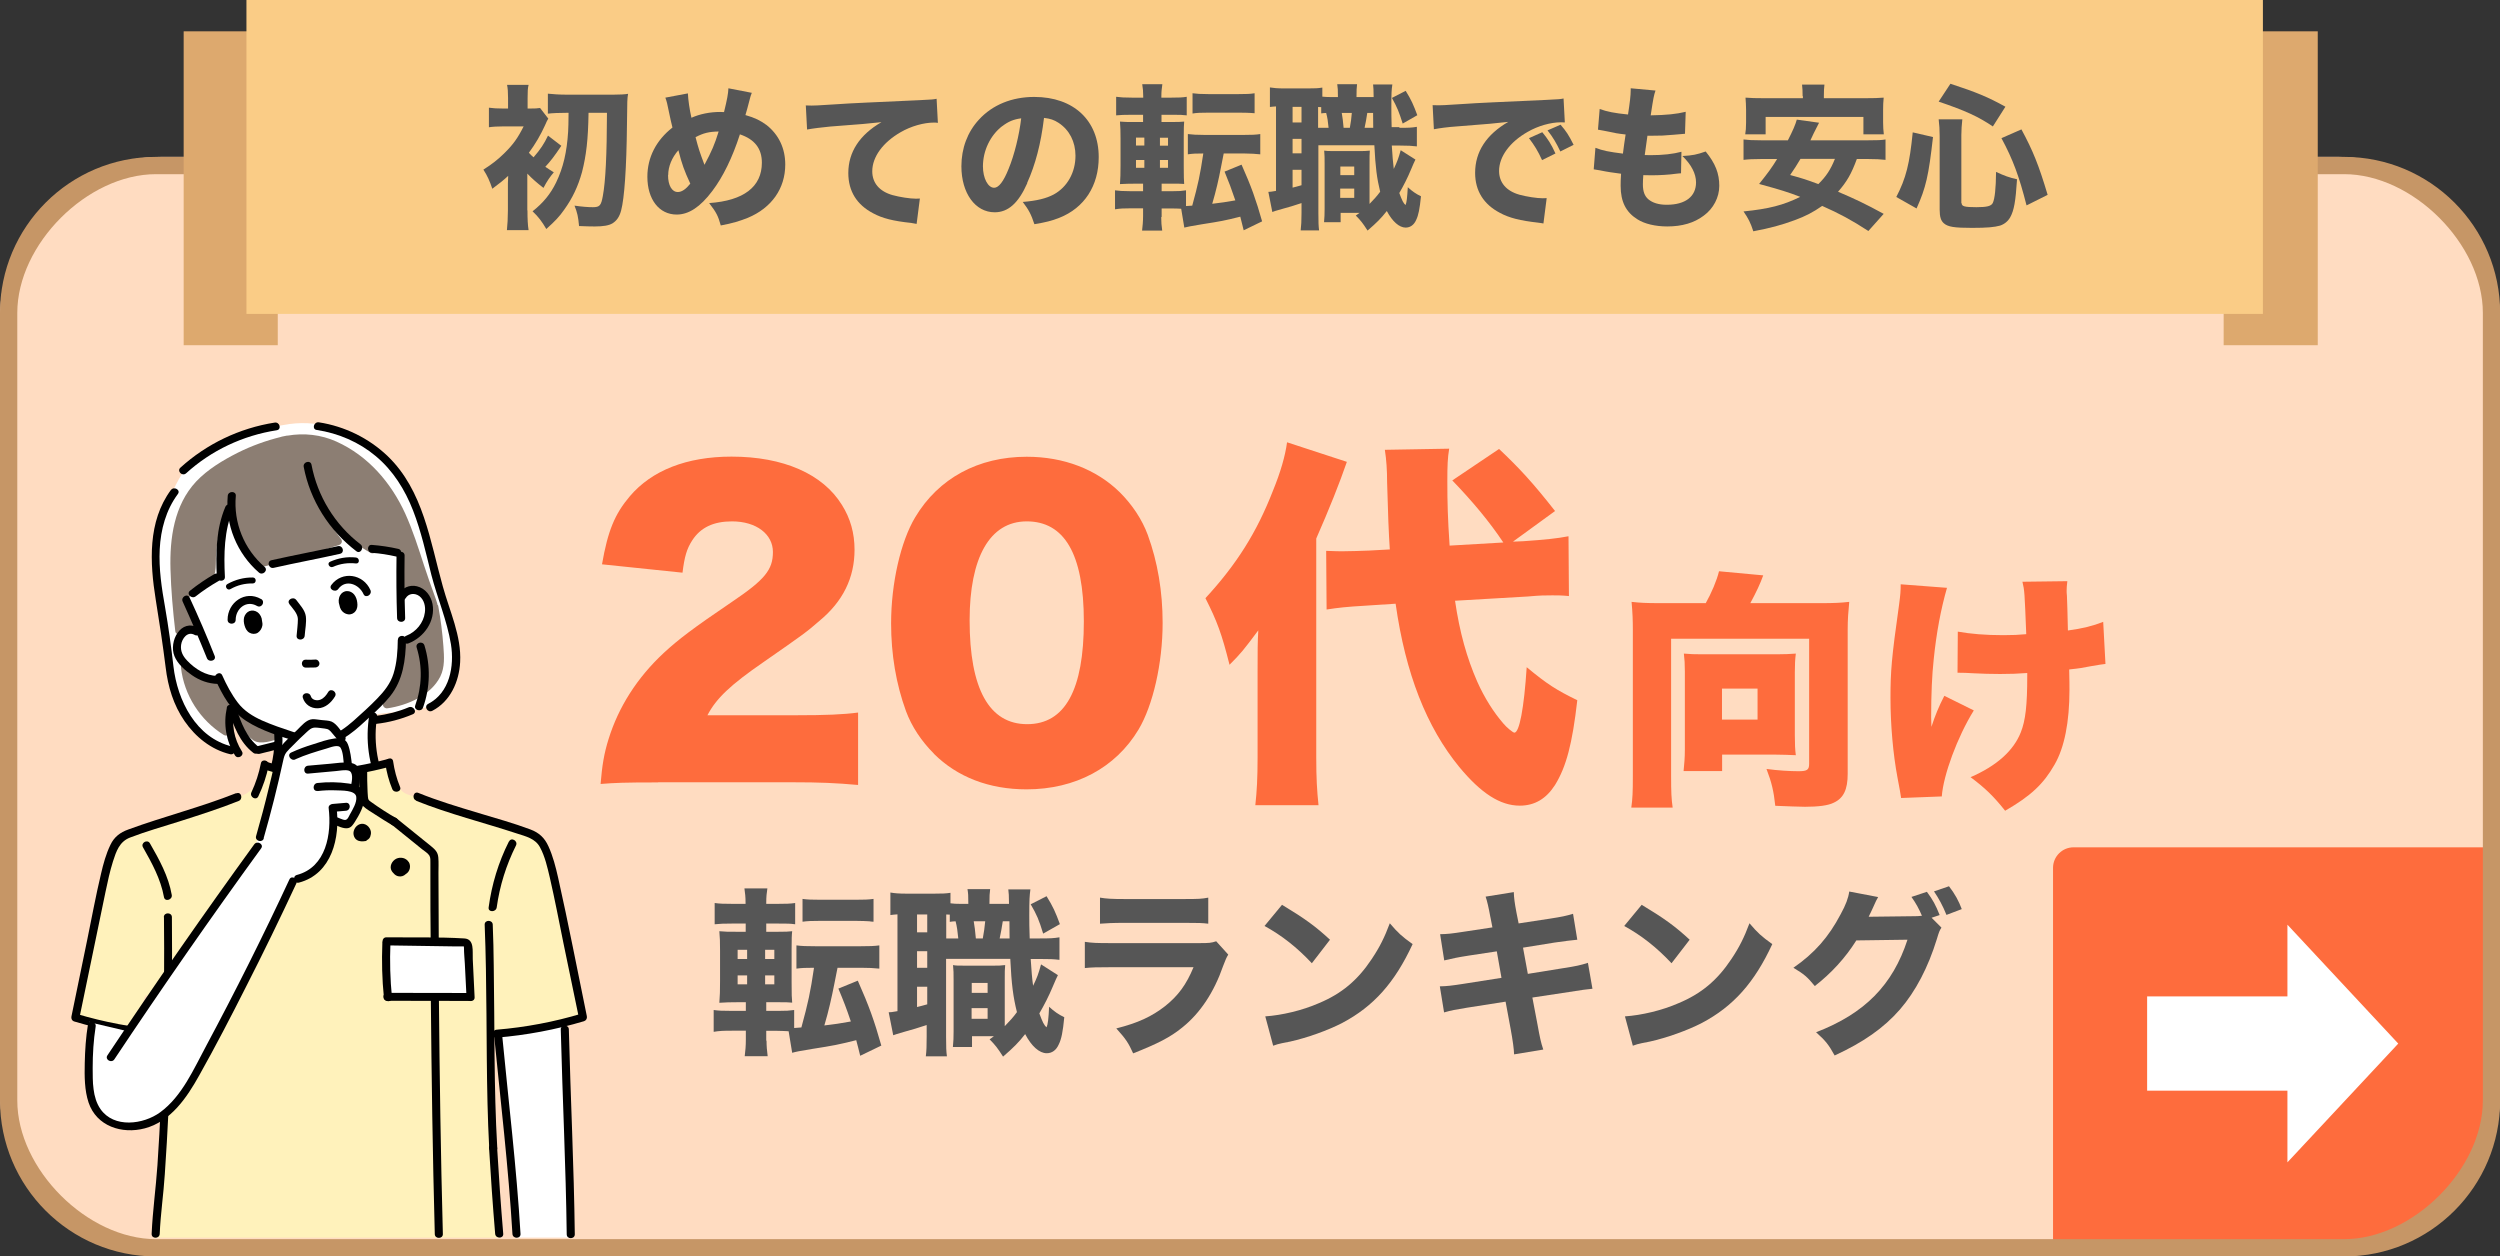 <?xml version="1.0" encoding="UTF-8"?>
<svg id="_レイヤー_2" data-name="レイヤー 2" xmlns="http://www.w3.org/2000/svg" viewBox="0 0 176.41 88.66">
  <rect x="0" y="0" width="176.41" height="88.66" fill="#333333" stroke="none"/>
  <defs>
    <style>
      .cls-1 {
        fill: #facc86;
      }

      .cls-2 {
        fill: #fe6c3d;
      }

      .cls-3 {
        fill: #8c7e73;
      }

      .cls-4 {
        fill: #ffdcc1;
      }

      .cls-5 {
        fill: #fff;
      }

      .cls-6 {
        fill: #c69666;
      }

      .cls-7 {
        fill: #565656;
      }

      .cls-8 {
        fill: #dda96e;
      }

      .cls-9 {
        fill: #fff2bb;
      }
    </style>
  </defs>
  <g id="_レイヤー_1-2" data-name="レイヤー 1">
    <g>
      <g>
        <rect class="cls-4" x="0" y="11.07" width="176.41" height="77.58" rx="11.38" ry="11.38"/>
        <path class="cls-2" d="M146.32,59.79h29.56v18.5c0,5.68-4.61,10.29-10.29,10.29h-20.72v-27.34c0-.8.65-1.45,1.45-1.45Z"/>
        <polygon class="cls-5" points="169.23 73.64 161.41 65.25 161.41 70.31 151.51 70.31 151.51 76.96 161.41 76.96 161.41 82.02 169.23 73.64"/>
        <path class="cls-6" d="M165.41,12.29c4.85,0,9.79,4.94,9.79,9.79v55.57c0,4.85-4.94,9.79-9.79,9.79H11.01c-4.85,0-9.79-4.94-9.79-9.79V22.08c0-4.85,4.94-9.79,9.79-9.79M165.41,11.07H11.01C4.93,11.07,0,16,0,22.08v55.57c0,6.08,4.93,11.01,11.01,11.01h154.4c6.08,0,11.01-4.93,11.01-11.01V22.08c0-6.08-4.93-11.01-11.01-11.01h0Z"/>
      </g>
      <g>
        <rect class="cls-8" x="156.91" y="2.21" width="6.64" height="22.15"/>
        <rect class="cls-8" x="12.96" y="2.21" width="6.64" height="22.15"/>
        <rect class="cls-1" x="17.39" width="142.29" height="22.15"/>
      </g>
      <g>
        <path class="cls-7" d="M37.22,14.84c0,.59.02,1.04.08,1.4h-1.53c.04-.37.07-.9.07-1.4v-1.92c0-.06,0-.13.01-.24,0-.14.01-.18.01-.27-.33.31-.64.55-1.12.91-.19-.56-.35-.92-.63-1.35.6-.38,1-.69,1.46-1.14.64-.63.95-1.06,1.38-1.91h-1.45c-.38,0-.74.02-1,.06v-1.38c.31.04.54.06,1.03.06h.32v-.74c0-.42-.02-.7-.07-.93h1.52c-.06.23-.07.45-.07.93v.74h.12c.4,0,.58-.01.76-.04l.58.75c-.07.1-.12.22-.24.49-.29.64-.68,1.32-1.13,1.92.13.14.19.2.33.32.48-.55.75-.96,1.02-1.53l.94.72c-.51.76-.75,1.07-1.13,1.48.19.13.31.21.6.39-.28.33-.48.62-.73,1.1-.45-.35-.8-.65-1.14-1.01v2.6ZM40.02,7.96c-.53,0-1.03.02-1.36.06v-1.41c.37.04.83.07,1.36.07h3.26c.44,0,.84-.02,1.04-.06-.06.37-.06.38-.08,2.25-.03,2.96-.18,5.12-.41,5.98-.12.45-.31.72-.61.91-.25.15-.64.22-1.25.22-.29,0-.7-.01-1.11-.03-.06-.66-.12-.93-.32-1.44.53.08.97.11,1.3.11.48,0,.58-.12.7-.8.19-1.03.28-2.85.29-5.86h-1.3c-.03,1.91-.16,3-.46,4.18-.28,1.01-.67,1.84-1.26,2.66-.34.49-.64.8-1.26,1.36-.31-.53-.55-.85-.97-1.25.76-.6,1.27-1.23,1.66-2.03.51-1.06.76-2.15.85-3.6.02-.39.02-.52.03-1.32h-.09Z"/>
        <path class="cls-7" d="M48.54,6.59c.02.47.12,1.14.25,1.72.6-.27,1.32-.41,2.03-.41.06,0,.16,0,.27.01.23-.94.29-1.29.31-1.68l1.65.32c-.05.14-.09.22-.11.32-.13.52-.29,1.09-.34,1.25.67.19,1.05.38,1.5.71.85.68,1.31,1.63,1.31,2.78,0,1.69-.96,3.06-2.64,3.76-.58.23-1.06.38-1.91.54-.19-.68-.31-.92-.82-1.58,2.44-.17,3.72-1.15,3.72-2.85,0-1-.51-1.65-1.55-2-.52,1.62-1.19,3-1.95,4-.85,1.13-1.66,1.66-2.51,1.66-1.24,0-2.07-1.07-2.07-2.67,0-1.36.62-2.57,1.77-3.47-.04-.14-.17-.71-.38-1.72-.03-.13-.06-.21-.12-.39l1.59-.3ZM47.14,12.36c0,.72.27,1.19.69,1.19.28,0,.57-.2.88-.59-.43-.93-.59-1.37-.84-2.36-.46.52-.72,1.15-.72,1.76ZM49.71,11.63c.53-1,.71-1.42,1-2.35-.68.01-1.08.11-1.63.4.22.84.29,1.05.63,1.95Z"/>
        <path class="cls-7" d="M56.85,7.44c.25.01.39.01.43.01.21,0,.28,0,1.85-.1.76-.06,2.67-.14,5.72-.28.97-.04,1.04-.06,1.24-.1l.09,1.7c-.13-.02-.17-.02-.27-.02-.72,0-1.62.25-2.36.68-1.25.72-2,1.74-2,2.76,0,.82.51,1.42,1.44,1.68.51.14,1.23.25,1.64.25.07,0,.14,0,.28-.01l-.23,1.79c-.14-.03-.19-.04-.39-.07-1.24-.13-2.02-.32-2.68-.68-1.15-.6-1.75-1.56-1.75-2.84,0-1.48.8-2.7,2.34-3.59-1.1.12-1.15.12-3.62.31-.61.06-1.21.13-1.63.21l-.09-1.72Z"/>
        <path class="cls-7" d="M72.49,12.92c-.62,1.41-1.35,2.06-2.3,2.06-1.37,0-2.35-1.34-2.35-3.25,0-1.26.43-2.42,1.24-3.29.95-1.04,2.32-1.6,3.9-1.6,2.78,0,4.55,1.66,4.55,4.25,0,2.02-1.01,3.58-2.78,4.28-.53.21-.97.32-1.76.45-.23-.7-.39-1-.82-1.57.99-.08,1.67-.25,2.19-.53.95-.52,1.53-1.55,1.53-2.73,0-.99-.43-1.82-1.19-2.32-.32-.21-.59-.3-1.03-.35-.22,1.83-.61,3.3-1.19,4.59ZM70.72,8.9c-.84.65-1.36,1.73-1.36,2.84,0,.83.35,1.51.79,1.51.32,0,.66-.43,1.02-1.33.41-.99.75-2.38.89-3.57-.53.07-.9.22-1.33.55Z"/>
        <path class="cls-7" d="M81.94,15.31c0,.34.02.62.07.96h-1.42c.04-.34.07-.64.07-1.03v-.54h-.86c-.49,0-.76.01-1.12.07v-1.34c.31.04.51.06,1.04.06h.94v-.53h-.49c-.51,0-.74.01-1.14.03.03-.4.04-.76.04-1.32v-1.89c0-.55-.01-.81-.04-1.2.35.03.51.03,1.13.03h.5v-.51h-.85c-.5,0-.7.01-1.05.04v-1.31c.31.04.55.06,1.13.06h.78v-.09c0-.32-.02-.56-.07-.86h1.42c-.04.27-.07.53-.07.86v.09h.68c.56,0,.8-.01,1.11-.06v1.31c-.33-.04-.45-.04-1.03-.04h-.75v.51h.69c.52,0,.7-.01.91-.03-.02.22-.03.47-.03,1.1v2.06c0,.72.01.99.03,1.24-.24-.02-.4-.02-.95-.02h-.64v.53h.82c.41,0,.58-.01.9-.06v1.11l.44-.03c.42-1.54.55-2.14.78-3.68-.53,0-.75.01-1.09.06v-1.43c.32.04.62.06,1.14.06h2.84c.51,0,.81-.01,1.13-.06v1.43c-.32-.03-.67-.06-1.13-.06h-1.45q-.03.17-.2,1.01c-.15.8-.34,1.63-.61,2.54.73-.09.89-.11,1.63-.24-.29-.85-.43-1.23-.76-2.03l1.2-.49c.69,1.55,1.01,2.45,1.45,4l-1.3.63c-.12-.49-.13-.54-.24-.96-1.16.29-1.34.32-2.73.54-.81.13-.96.17-1.22.23l-.22-1.33c-.2-.01-.4-.02-.69-.02h-.69v.61ZM80.16,9.71v.56h.59v-.56h-.59ZM80.16,11.29v.55h.59v-.55h-.59ZM82.42,10.28v-.56h-.57v.56h.57ZM82.42,11.84v-.55h-.57v.55h.57ZM84.15,6.58c.31.04.55.06,1.11.06h2.16c.55,0,.8-.01,1.11-.06v1.41q-.12,0-.27-.02c-.16-.01-.48-.02-.84-.02h-2.16c-.52,0-.8.01-1.11.06v-1.42Z"/>
        <path class="cls-7" d="M98.73,9.02c.69,0,.88-.01,1.25-.07v1.38c-.38-.04-.56-.06-1.25-.06h-.52c.04.7.09,1.23.14,1.65.24-.51.32-.71.49-1.32l1.04.66c-.1.2-.13.27-.33.74-.21.51-.52,1.13-.81,1.62.2.54.29.72.44.85.08-.17.12-.54.16-1.26.3.28.59.48.93.64-.09.9-.18,1.34-.34,1.67-.15.35-.42.54-.74.54-.45,0-.94-.43-1.33-1.17-.42.53-.7.81-1.36,1.38-.33-.52-.49-.72-.83-1.06.12-.08.16-.11.27-.19h-1.34v.66h-1.17c.03-.33.04-.59.04-.95v-3.14c0-.49,0-.6-.03-.96.19.03.3.03.68.03h1.85c.28,0,.4,0,.69-.03-.02.27-.02.39-.02.96v2.8c.32-.33.52-.55.75-.86-.23-.95-.33-1.68-.41-3.28h-3.95v4.8c0,.62.01.9.05,1.21h-1.3c.04-.34.06-.66.06-1.22v-.71c-.48.16-.92.3-1.35.41-.52.15-.54.15-.71.22l-.28-1.42c.11,0,.22-.01.54-.07v-5.96c-.19.01-.28.02-.43.04v-1.38c.25.04.51.07,1.01.07h1.66c.52,0,.74-.01,1.03-.06v.64c.18.02.37.03.6.03h.5c0-.52-.01-.64-.05-.91h1.4c-.03.27-.04.41-.04.91h1.21c-.01-.56-.01-.62-.04-.89h1.36c-.06.4-.07.61-.07,1.58,0,.45,0,.74.02,1.43h.56ZM91.21,8.64h.63v-1.1h-.63v1.1ZM91.21,10.82h.63v-1.02h-.63v1.02ZM91.21,13.24c.27-.07.33-.08.63-.17v-1.09h-.63v1.25ZM93.75,9.02c-.04-.43-.08-.72-.17-1.05-.15.01-.2.01-.35.03v-.44c-.1,0-.13,0-.22-.01v1.47h.74ZM94.57,13.96h.99v-.65h-.99v.65ZM94.58,12.36h.98v-.61h-.98v.61ZM95.25,9.02c.07-.35.11-.7.14-1.05h-.71c.05.32.09.54.13,1.05h.43ZM96.9,9.02c0-.14,0-.49-.01-1.05h-.41c-.07.44-.11.7-.19,1.05h.61ZM99.19,6.41c.4.64.55.99.82,1.72l-1.03.59c-.27-.85-.39-1.14-.76-1.81l.97-.5Z"/>
        <path class="cls-7" d="M101.09,7.42c.25.01.39.01.43.01.21,0,.28,0,1.85-.1.76-.06,2.67-.14,5.72-.28.97-.04,1.04-.06,1.24-.1l.09,1.69c-.13-.01-.17-.01-.27-.01-.72,0-1.62.25-2.36.68-1.25.71-2.01,1.74-2.01,2.75,0,.82.51,1.42,1.44,1.68.51.14,1.23.25,1.64.25.07,0,.14,0,.28-.01l-.23,1.79c-.14-.03-.19-.03-.39-.06-1.24-.14-2.02-.33-2.68-.69-1.15-.6-1.75-1.56-1.75-2.82,0-1.5.8-2.71,2.34-3.6-1.11.12-1.15.13-3.62.32-.61.04-1.21.12-1.63.2l-.09-1.72ZM108.81,11.29c-.28-.62-.53-1.03-.92-1.54l.94-.42c.39.47.63.84.93,1.5l-.95.47ZM110.1,10.68c-.28-.59-.52-1-.9-1.48l.92-.4c.41.48.57.72.92,1.42l-.94.47Z"/>
        <path class="cls-7" d="M112.58,10.43c.52.2.92.28,1.94.41q.08-.65.19-1.35c-.53-.06-.73-.09-1.56-.27-.17-.03-.22-.04-.39-.07l.12-1.46c.51.19,1.07.3,2,.39.13-.85.19-1.35.19-1.72v-.13l1.75.16c-.12.35-.15.51-.34,1.75,1.13-.02,1.81-.09,2.47-.25l-.05,1.55q-.17.01-.81.07c-.71.06-.86.07-1.67.07h-.17c-.08.53-.11.75-.19,1.36.18.01.31.01.39.01.88,0,1.61-.08,2.2-.24l-.03,1.52c-.12,0-.14.01-.35.03-.46.07-1.17.11-1.71.11-.12,0-.21,0-.6-.01-.02.21-.03.45-.03.66,0,.49.12.81.38,1.04.3.25.72.39,1.3.39,1.32,0,2.07-.58,2.07-1.58,0-.61-.33-1.25-.96-1.86.73-.04,1.01-.1,1.64-.32.69.85.96,1.55.96,2.43,0,.8-.41,1.6-1.1,2.1-.67.51-1.53.76-2.57.76-.83,0-1.6-.18-2.1-.5-.81-.5-1.19-1.24-1.19-2.36,0-.28,0-.39.03-.86-.53-.07-.92-.12-1.5-.24-.12-.02-.23-.04-.43-.07l.12-1.51Z"/>
        <path class="cls-7" d="M131.03,11.21c-.39,1.06-.7,1.6-1.33,2.32,1.2.51,1.92.85,3.22,1.56l-1.08,1.21c-1.2-.78-2.04-1.23-3.26-1.77-.65.45-1.16.72-1.95,1.01-.96.35-1.69.55-2.91.78-.19-.59-.34-.89-.69-1.4,1.78-.18,2.81-.44,4-1.03-.85-.33-1.37-.49-2.9-.91.64-.8.89-1.14,1.27-1.76h-1.11c-.57,0-.94.02-1.26.06v-1.44c.33.04.58.06,1.26.06h1.87c.34-.66.53-1.1.63-1.46l1.57.22q-.09.19-.38.75c-.03.07-.03.08-.23.49h4.05c.7,0,.95-.01,1.25-.06v1.44c-.35-.04-.7-.06-1.25-.06h-.79ZM127.2,6.78c0-.33-.01-.55-.04-.81h1.58c-.03.21-.04.48-.04.8v.16h2.91c.6,0,.93-.01,1.31-.04-.03.28-.04.56-.04.85v.91c0,.31.02.58.05.83h-1.44v-1.23h-6.9v1.23h-1.44c.04-.23.06-.48.06-.83v-.91c0-.28-.02-.58-.04-.85.38.03.7.04,1.3.04h2.75v-.14ZM127.05,11.21c-.29.49-.39.64-.73,1.14.92.25,1.15.33,1.99.64.55-.54.86-1.01,1.17-1.78h-2.44Z"/>
        <path class="cls-7" d="M133.81,13.9c.69-1.33.94-2.34,1.16-4.56l1.43.33c-.31,2.75-.5,3.57-1.16,5.04l-1.43-.81ZM140.62,8.92c-1.04-.7-1.91-1.1-3.82-1.75l.83-1.26c1.84.6,2.65.94,3.88,1.62l-.89,1.4ZM138.42,14.33c0,.23.19.29,1.05.29.75,0,1.04-.08,1.15-.3.14-.3.22-1.02.23-2.19.6.28.94.4,1.48.52-.1,1.57-.21,2.19-.48,2.68-.16.28-.41.49-.72.59-.4.11-.91.16-1.97.16-1.26,0-1.7-.07-1.99-.32-.21-.18-.3-.45-.3-.98v-5.2c0-.44-.02-.74-.07-1.16h1.67c-.04.39-.07.72-.07,1.12v4.8ZM143,14.49c-.52-2.04-.95-3.22-1.77-4.74l1.41-.62c.81,1.5,1.22,2.51,1.85,4.62l-1.48.74Z"/>
      </g>
      <g>
        <path class="cls-7" d="M54.09,73.43c0,.39.03.71.08,1.1h-1.62c.05-.39.08-.74.08-1.18v-.62h-.99c-.56,0-.88.01-1.28.08v-1.54c.36.05.58.06,1.19.06h1.08v-.61h-.56c-.58,0-.85.01-1.31.04.04-.46.05-.88.05-1.51v-2.17c0-.63-.01-.93-.05-1.37.41.04.58.04,1.29.04h.57v-.58h-.98c-.57,0-.8.01-1.21.05v-1.5c.36.05.63.06,1.29.06h.89v-.1c0-.37-.03-.65-.08-.99h1.62c-.05.3-.08.61-.08.99v.1h.77c.65,0,.91-.01,1.27-.06v1.5c-.38-.05-.52-.05-1.18-.05h-.86v.58h.79c.6,0,.8-.01,1.04-.04-.03.25-.04.53-.04,1.26v2.36c0,.83.01,1.13.04,1.42-.28-.03-.46-.03-1.09-.03h-.74v.61h.94c.47,0,.66-.01,1.03-.06v1.27l.51-.04c.48-1.76.63-2.45.89-4.21-.61,0-.86.01-1.24.06v-1.64c.37.05.71.06,1.31.06h3.25c.58,0,.93-.01,1.29-.06v1.64c-.37-.04-.76-.06-1.29-.06h-1.66q-.04.19-.23,1.16c-.18.91-.39,1.87-.7,2.91.84-.1,1.02-.13,1.87-.28-.33-.98-.5-1.41-.88-2.32l1.37-.56c.79,1.78,1.16,2.81,1.66,4.58l-1.49.72c-.14-.56-.15-.62-.28-1.1-1.33.33-1.54.37-3.12.62-.93.15-1.1.19-1.4.27l-.25-1.52c-.23-.01-.46-.03-.79-.03h-.79v.7ZM52.05,67.02v.65h.67v-.65h-.67ZM52.05,68.83v.63h.67v-.63h-.67ZM54.64,67.67v-.65h-.65v.65h.65ZM54.64,69.46v-.63h-.65v.63h.65ZM56.62,63.43c.36.05.63.06,1.27.06h2.48c.63,0,.91-.01,1.27-.06v1.61q-.14,0-.3-.03c-.18-.01-.55-.03-.96-.03h-2.48c-.6,0-.91.01-1.27.06v-1.62Z"/>
        <path class="cls-7" d="M73.33,66.22c.79,0,1-.01,1.43-.08v1.59c-.43-.05-.65-.06-1.43-.06h-.6c.05.8.1,1.41.17,1.89.28-.58.37-.81.56-1.51l1.19.76c-.11.23-.15.3-.38.85-.24.58-.6,1.29-.93,1.85.23.62.33.83.51.98.09-.19.14-.62.18-1.45.34.32.67.55,1.07.74-.1,1.03-.2,1.54-.39,1.92-.18.41-.48.62-.85.62-.52,0-1.08-.5-1.52-1.35-.48.61-.8.93-1.56,1.59-.38-.6-.56-.83-.95-1.22.14-.09.18-.13.3-.22h-1.54v.76h-1.35c.04-.38.05-.67.05-1.09v-3.59c0-.56,0-.69-.04-1.1.22.04.34.04.77.04h2.12c.32,0,.46,0,.79-.04-.03.3-.03.44-.03,1.1v3.21c.37-.38.6-.63.86-.99-.27-1.09-.38-1.93-.47-3.76h-4.53v5.5c0,.71.01,1.03.06,1.38h-1.49c.05-.39.06-.76.06-1.4v-.81c-.55.18-1.05.34-1.55.47-.6.18-.62.18-.81.25l-.32-1.62c.13,0,.25-.01.62-.08v-6.83c-.22.01-.32.03-.5.05v-1.59c.29.05.58.08,1.16.08h1.9c.6,0,.85-.01,1.18-.06v.74c.2.03.42.04.69.04h.57c0-.6-.01-.74-.06-1.04h1.6c-.04.3-.05.47-.05,1.04h1.38c-.01-.65-.01-.71-.05-1.02h1.56c-.06.46-.08.7-.08,1.82,0,.52,0,.85.03,1.64h.65ZM64.71,65.79h.72v-1.26h-.72v1.26ZM64.71,68.29h.72v-1.17h-.72v1.17ZM64.71,71.06c.3-.08.38-.09.72-.19v-1.24h-.72v1.43ZM67.62,66.22c-.05-.5-.09-.83-.19-1.21-.18.01-.23.01-.41.04v-.51c-.11,0-.15,0-.25-.01v1.69h.85ZM68.56,71.89h1.13v-.75h-1.13v.75ZM68.57,70.06h1.12v-.7h-1.12v.7ZM69.35,66.22c.08-.41.13-.8.17-1.21h-.81c.06.37.1.62.15,1.21h.5ZM71.24,66.22c0-.17,0-.56-.01-1.21h-.47c-.08.51-.13.8-.22,1.21h.7ZM73.85,63.24c.46.74.63,1.13.94,1.97l-1.18.67c-.3-.98-.44-1.31-.88-2.07l1.12-.57Z"/>
        <path class="cls-7" d="M76.55,66.46c.55.08.79.09,1.92.09h6.12c.74,0,.86-.01,1.23-.13l.85.94c-.14.23-.19.36-.36.8-.65,1.87-1.62,3.33-2.88,4.34-.86.7-1.73,1.14-3.47,1.83-.34-.75-.52-1.02-1.19-1.76,1.54-.39,2.5-.84,3.44-1.57.93-.74,1.5-1.52,2.01-2.75h-5.78c-1.04,0-1.42.01-1.89.06v-1.84ZM77.62,63.34c.46.08.88.1,1.75.1h4.16c1.03,0,1.27-.01,1.73-.1v1.84c-.43-.05-.62-.06-1.7-.06h-4.23c-.81,0-1.32.03-1.71.06v-1.84Z"/>
        <path class="cls-7" d="M90.47,63.85c1.64.99,2.36,1.52,3.38,2.46l-1.28,1.66c-1.05-1.12-2.12-1.96-3.34-2.63l1.24-1.5ZM89.28,71.72c1.17-.08,2.62-.42,3.78-.93,1.61-.67,2.74-1.62,3.73-3.11.57-.85.91-1.54,1.28-2.53.6.7.83.91,1.61,1.47-1.26,2.72-2.75,4.39-4.96,5.56-1.02.53-2.48,1.05-3.69,1.32q-.32.06-.56.11c-.29.06-.37.09-.63.18l-.56-2.08Z"/>
        <path class="cls-7" d="M105.17,64.73q-.19-1.05-.34-1.46l1.99-.32c.01.41.06.77.19,1.46l.15.75,2.23-.34c.83-.13,1.12-.19,1.61-.34l.3,1.83q-.56.05-1.6.2l-2.23.36.34,1.85,2.54-.41c.84-.13,1.18-.2,1.7-.37l.32,1.83q-.44.03-1.66.23l-2.58.39.36,1.89c.18.99.24,1.27.41,1.78l-2.06.34c-.01-.37-.09-.96-.24-1.78l-.36-1.94-2.74.43c-.79.13-1.08.18-1.6.33l-.3-1.84c.52-.01.84-.05,1.68-.18l2.67-.42-.33-1.87-1.98.3c-.89.14-1.03.18-1.73.34l-.29-1.85c.56-.01.79-.04,1.71-.18l1.98-.3-.14-.72Z"/>
        <path class="cls-7" d="M115.85,63.85c1.64.99,2.36,1.52,3.38,2.46l-1.28,1.66c-1.05-1.12-2.12-1.96-3.34-2.63l1.24-1.5ZM114.66,71.72c1.17-.08,2.62-.42,3.78-.93,1.61-.67,2.74-1.62,3.73-3.11.57-.85.91-1.54,1.28-2.53.6.7.83.91,1.61,1.47-1.26,2.72-2.75,4.39-4.96,5.56-1.02.53-2.48,1.05-3.69,1.32q-.32.06-.56.11c-.29.06-.37.09-.63.18l-.56-2.08Z"/>
        <path class="cls-7" d="M136.99,65.47c-.13.19-.17.3-.32.8-.61,1.99-1.5,3.69-2.6,4.96-1.14,1.31-2.59,2.32-4.61,3.25-.42-.76-.63-1.03-1.31-1.64,3.43-1.32,5.41-3.33,6.45-6.53l-3.61.05c-.77,1.23-1.76,2.31-2.93,3.22-.53-.65-.76-.84-1.51-1.29,1.49-1.03,2.49-2.17,3.33-3.77.37-.67.55-1.16.61-1.61l2.04.39c-.06.09-.19.34-.37.76-.11.25-.17.36-.3.63l3.3-.04c.14,0,.27-.01.46-.03-.22-.51-.41-.86-.74-1.33l1.09-.36c.43.58.62.94.9,1.64l-.57.19.69.69ZM137.53,62.54c.41.53.69,1.04.9,1.61l-1.08.41c-.25-.63-.55-1.18-.88-1.66l1.05-.36Z"/>
      </g>
      <g>
        <g>
          <path class="cls-2" d="M46.44,55.21c-2.43,0-3.05.03-4.06.11.11-1.32.24-2.14.57-3.19.7-2.24,2-4.3,3.89-6.06,1.03-.95,2.05-1.73,4.81-3.6,2.33-1.57,2.89-2.27,2.89-3.52s-1.16-2.16-2.89-2.16c-1.3,0-2.22.43-2.81,1.35-.38.59-.54,1.14-.68,2.27l-5.68-.59c.41-2.35.89-3.54,1.97-4.81,1.54-1.81,4-2.79,7.17-2.79,3.65,0,6.44,1.22,7.79,3.41.6.95.89,2,.89,3.16,0,1.97-.81,3.65-2.49,5.03-.89.78-1.16.97-3.92,2.89-2.35,1.62-3.35,2.57-3.97,3.76h6.3c2.03,0,3.27-.05,4.33-.19v5.11c-1.57-.14-2.7-.19-4.62-.19h-9.49Z"/>
          <path class="cls-2" d="M65.9,53.18c-.89-.89-1.57-1.92-1.97-3-.7-1.92-1.05-4-1.05-6.19,0-2.84.68-5.79,1.7-7.49,1.65-2.76,4.46-4.27,7.87-4.27,2.62,0,4.92.89,6.57,2.51.89.89,1.57,1.92,1.97,3,.7,1.92,1.05,4,1.05,6.22,0,2.84-.68,5.81-1.7,7.52-1.62,2.7-4.46,4.22-7.9,4.22-2.65,0-4.89-.87-6.54-2.51ZM68.42,43.77c0,4.84,1.38,7.33,4.06,7.33s4-2.43,4-7.25-1.41-7.06-4.03-7.06-4.03,2.57-4.03,6.98Z"/>
          <path class="cls-2" d="M88.74,47.37c0-1.46,0-2.03.05-2.89-1.03,1.38-1.22,1.62-2.03,2.43-.54-2.16-.87-3.06-1.7-4.7,2.22-2.41,3.62-4.65,4.76-7.57.54-1.32.87-2.46,1-3.43l4.22,1.38q-.78,2.27-2.16,5.41v15.47c0,1.43.05,2.3.16,3.35h-4.46c.11-1,.16-1.92.16-3.35v-6.08ZM102.67,42.37c.33,2.27.84,4.06,1.57,5.73.51,1.14,1.14,2.14,1.84,2.95.22.27.68.65.78.65.35,0,.68-1.7.87-4.62,1.43,1.19,2.11,1.62,3.57,2.33-.35,3.08-.78,4.7-1.57,5.98-.62.97-1.43,1.46-2.49,1.46-1.38,0-2.73-.87-4.27-2.73-2.3-2.81-3.79-6.57-4.49-11.52l-2.14.14c-1.35.08-1.89.14-2.73.27l-.03-4.14c.78.03.87.03,1.16.03.43,0,1.41-.03,1.87-.05l1.46-.08q-.11-1.62-.19-4.73c0-.87-.05-1.6-.16-2.3l4.54-.08c-.11.65-.13,1.19-.13,2.3,0,1.54.03,2.6.16,4.54l3.79-.22c-.97-1.46-2.19-2.92-3.6-4.38l3.3-2.22c1.43,1.35,2.41,2.41,3.95,4.38l-2.97,2.16.73-.03c1.57-.11,2.35-.19,3.19-.35l.03,4.22c-.51-.05-.78-.05-1.16-.05-.54,0-.84,0-1.73.08l-5.14.3Z"/>
        </g>
        <g>
          <path class="cls-2" d="M120.37,42.55c.39-.69.78-1.6.93-2.24l3.12.29c-.21.59-.48,1.16-.91,1.96h5.02c.87,0,1.34-.02,1.96-.09-.07.71-.11,1.26-.11,1.94v10.2c0,1.1-.29,1.71-.98,2.03-.39.2-1.09.29-2.03.29-.37,0-1.37-.04-2.1-.07-.11-1.03-.25-1.64-.62-2.6.8.11,1.66.16,2.26.16s.75-.09.75-.52v-8.83h-9.74v9.69c0,1.14.02,1.6.11,2.23h-2.92c.09-.62.11-1.09.11-2.23v-10.33c0-.66-.02-1.21-.09-1.96.61.07,1.07.09,1.94.09h3.31ZM126.65,51.85c0,.68.02,1.05.07,1.44-.48-.02-.98-.04-1.37-.04h-3.83v1.16h-2.72c.05-.5.09-.94.09-1.51v-5.52c0-.53-.02-.85-.07-1.26.45.04.75.05,1.3.05h5.25c.57,0,.93-.02,1.35-.05-.05.41-.07.78-.07,1.34v4.4ZM121.51,50.78h2.51v-2.19h-2.51v2.19Z"/>
          <path class="cls-2" d="M137.39,41.47c-.44,1.53-.75,3.19-.94,5.06-.12,1.1-.18,2.44-.18,4.1,0,0,0,.16.02.66.25-.78.52-1.44.91-2.19l2.08,1.03c-1.16,1.87-2.15,4.56-2.26,6.07l-2.87.11q-.05-.37-.25-1.41c-.32-1.69-.5-3.76-.5-5.64s.07-2.8.61-6.62c.09-.68.11-.94.11-1.41l3.28.25ZM138.15,44.57c.91.16,1.92.25,3.21.25.66,0,1.1-.02,1.62-.07-.12-3.03-.12-3.06-.27-3.7l3.17-.04c-.04.34-.05.48-.05.68,0,.07,0,.18.02.34.02.34.04,1.18.07,2.46,1.03-.14,1.76-.32,2.49-.61l.16,2.97c-.3.04-.41.05-1.03.16-.64.12-.68.14-1.53.23.02.85.02,1.03.02,1.44,0,2.28-.36,4.08-1.05,5.27-.78,1.37-1.67,2.21-3.49,3.26-.82-1.03-1.41-1.6-2.44-2.37,1.85-.8,3.03-1.87,3.54-3.15.34-.85.46-1.91.46-3.99v-.21c-.69.05-1.14.07-1.91.07-.68,0-1.25-.02-1.87-.05q-.59-.04-1.14-.04l.02-2.9Z"/>
        </g>
      </g>
      <g>
        <path class="cls-5" d="M36.07,82.4c.14,1.48.28,2.92.36,4.4,0,.18.02.35.03.53h3.97c0-.12,0-.25-.01-.37-.19-5.26-.38-10.51-.57-15.77,0-.22-.15-.31-.36-.39-.21-.09-.44-.1-.66-.09-1.26.03-2.49.58-3.35,1.49-.12.13-.36.24-.35.41.31,3.26.63,6.53.94,9.79Z"/>
        <path class="cls-5" d="M18.68,55.9c.9.99,2,1.81,3.21,2.38.29.13.58.26.89.3.42.07.85,0,1.26-.13,1.24-.37,2.33-1.24,2.94-2.37.05-.09.1-.19.11-.29.02-.13-.03-.26-.07-.39-.32-.95-.62-1.91-.77-2.9-.15-.99-.15-2.01.11-2.98-.02.08-1.19.11-1.33.12-.46.04-.93.07-1.39.1-.91.06-1.82.1-2.73.12-.35,0-1-.11-1.31.03-.29.13-.1.61-.07.88.07.83.04,1.67-.09,2.49-.14.91-.4,1.8-.78,2.64Z"/>
        <g>
          <path class="cls-5" d="M30.46,39.37c.33,1.55,1.02,3,1.44,4.53.42,1.53.55,3.23-.2,4.63-.23.43-.55.82-.96,1.08-.37.23-.81.34-1.23.44-1.44.35-3.22.02-4.33.99-.48.41-.99.79-1.57,1.03-.58.24-1.22.09-1.85.18-1.18.17-2.34.4-3.48.77-.99-.54-1.59-1.64-1.84-2.72-.32.92-.22,1.98.39,2.75-1.99-.38-3.48-2.09-4.22-3.95-.75-1.86-.9-3.89-1.22-5.86-.16-1.03-.38-2.07-.41-3.11-.06-1.9.46-3.79,1.24-5.52.25-.55.53-1.1.95-1.56.41-.45.93-.78,1.46-1.09,1.79-1.03,3.76-1.76,5.81-2.04,2.26-.31,4.64.55,6.34,2.06,1.05.93,1.83,2.14,2.41,3.41.58,1.28,1.02,2.62,1.31,3.99Z"/>
          <g>
            <path class="cls-3" d="M30.87,42.64c-.07-.24-.15-.47-.24-.71-.25-.67-.48-1.35-.71-2.04-.4-1.23-.79-2.47-1.33-3.66-1-2.18-2.61-4.06-4.85-5.07-1.08-.49-2.29-.62-3.45-.42,0,0-.02,0-.02,0,0,0-.02,0-.03,0-.12.02-.23.04-.35.07-.02,0-.04.01-.06.02-1.05.26-2.08.63-3.04,1.11-1.05.53-2.14,1.18-2.95,2.04-1.56,1.67-1.87,4.01-1.81,6.19.04,1.46.17,2.93.34,4.38.02.19.25.26.41.19.25-.11.49-.17.76-.19.19-.02.27-.25.2-.4-.29-.59-.47-1.21-.54-1.86.25-.27.53-.52.84-.71.28-.18.64-.29.86-.55.42-.49.3-1.36.35-1.96.11-1.28.33-2.57.96-3.69.29,1.65,1.02,3.2,2.12,4.48,0,0,0,0,0,0,.05.09.15.15.29.12,1.78-.45,3.54-.95,5.28-1.51.21-.07.3-.28.15-.46-.58-.74-1.04-1.55-1.37-2.41.93,1.36,2,2.62,3.47,3.41.14.08.29.02.37-.07.25.04.51.09.76.13.2.03.4.06.61.09.1.01.2.03.3.04-.1-.01-.13.02-.1.11-.05.13,0,.4,0,.55,0,.21,0,.42,0,.62,0,.27,0,.54.01.81-.06.1-.05.22,0,.31,0,.04,0,.08,0,.13,0,.36.57.4.57.04,0-.06,0-.12,0-.18.4-.16.85-.12,1.17.22.35.37.35.92.29,1.39-.05.45-.21.89-.55,1.21-.34.31-.79.48-1.21.64-.24.09-.18.37,0,.48-.13,1.42-.57,2.79-1.31,4.02-.13.21.05.47.29.43,1.41-.21,3.05-.91,3.72-2.24.33-.67.27-1.41.22-2.13-.07-.95-.19-1.89-.36-2.82-.01-.08-.05-.13-.1-.16Z"/>
            <path class="cls-3" d="M15.7,48.38c-.19-.46-.47-.45-.92-.59-.52-.16-.98-.44-1.38-.81-.03-.03-.06-.04-.09-.06-.11-.26-.57-.14-.54.19.22,1.94,1.35,3.71,3.02,4.75.23.14.45-.06.43-.29-.05-.63.06-1.27,0-1.9-.04-.49-.36-.84-.54-1.29Z"/>
            <path class="cls-3" d="M19.78,51.6c-.73-.46-1.74-.5-2.37-1.12-.06-.06-.12-.08-.18-.09,0-.02-.02-.05-.03-.07-.12-.34-.63-.08-.51.26.23.62.63,1.27,1.19,1.66.49.34,1.37.03,1.87-.15.21-.07.19-.38.03-.48Z"/>
          </g>
          <path d="M12.89,42.45c.6,1.32,1.17,2.65,1.71,3.99.13.33.68.19.55-.15-.55-1.39-1.14-2.76-1.77-4.12-.15-.33-.64-.04-.49.28h0Z"/>
          <path d="M27.98,39.2c-.02,1.47-.01,2.94.04,4.41.01.36.58.36.57,0-.05-1.47-.06-2.94-.04-4.41,0-.36-.56-.36-.57,0h0Z"/>
          <path d="M28.07,45.14c-.01.79-.06,1.62-.3,2.39-.21.69-.66,1.26-1.16,1.77-.52.54-1.09,1.05-1.65,1.55-.55.48-1.14.94-1.87,1.11-.82.19-1.65-.06-2.43-.32-.73-.24-1.47-.49-2.17-.8-.66-.3-1.27-.68-1.71-1.26-.45-.59-.8-1.26-1.1-1.93-.15-.33-.64-.04-.49.28.5,1.11,1.13,2.26,2.18,2.94,1.08.7,2.44,1.11,3.66,1.47,1.28.37,2.49.29,3.59-.49.54-.38,1.02-.84,1.51-1.29.49-.45.98-.91,1.39-1.42.93-1.15,1.1-2.57,1.13-4,0-.36-.56-.36-.57,0h0Z"/>
          <path d="M20.41,42.62c.23.3.6.67.61,1.06,0,.39-.06.79-.09,1.18-.03.36.54.36.57,0,.03-.44.14-.94.08-1.38-.06-.43-.42-.8-.67-1.14-.22-.29-.71,0-.49.28h0Z"/>
          <path d="M21.58,47.11c.23,0,.45,0,.68-.01.15-.01.28-.12.28-.28,0-.14-.13-.29-.28-.28-.23.02-.45.02-.68.01-.37-.01-.37.55,0,.56h0Z"/>
          <path d="M28.61,42.24c.2-.38.66-.42.99-.17.34.27.44.74.38,1.15-.09.73-.62,1.37-1.31,1.64-.34.13-.19.67.15.54,1.11-.43,1.92-1.58,1.7-2.78-.11-.58-.5-1.1-1.1-1.25-.52-.13-1.06.12-1.31.58-.17.32.32.6.49.28h0Z"/>
          <path d="M14.01,44.31c-1.25-.71-2.12.96-1.7,1.99.22.55.75,1.01,1.23,1.34.54.38,1.16.6,1.82.62.37.01.37-.55,0-.56-.85-.02-1.59-.49-2.16-1.09-.3-.32-.48-.66-.42-1.11.06-.44.45-.98.95-.7.32.18.6-.3.29-.49h0Z"/>
          <path d="M23.5,40c.51-.23,1.06-.3,1.62-.24.27.03.27-.39,0-.42-.64-.07-1.25.04-1.83.3-.25.11-.03.47.21.36h0Z"/>
          <path d="M17.85,40.75c-.64-.01-1.24.15-1.8.46-.24.13-.02.5.21.36.49-.28,1.02-.41,1.58-.4.27,0,.27-.42,0-.42h0Z"/>
          <path d="M25,41.96c-.12-.15-.32-.26-.51-.25-.21,0-.39.12-.49.3-.12.21-.13.47-.05.69.02.12.06.23.12.33.11.17.28.29.49.32.21.03.41-.06.53-.23.13-.17.15-.39.12-.6-.02-.2-.09-.41-.22-.57Z"/>
          <path d="M23.87,41.56c.53-.72,1.47-.33,1.78.36.14.33.63.05.49-.28-.5-1.14-2-1.38-2.76-.36-.22.29.28.57.49.28h0Z"/>
          <path d="M17.23,43.55c.05-.18.19-.36.37-.43.19-.07.4-.04.57.08.2.15.31.38.32.61.03.12.04.24.02.35-.04.2-.15.37-.32.49-.18.11-.4.1-.58,0-.19-.1-.29-.3-.35-.5-.06-.2-.08-.41-.03-.61Z"/>
          <path d="M18.42,42.27c-1.12-.65-2.37.25-2.36,1.47,0,.36.57.36.57,0,0-.79.75-1.42,1.51-.98.32.18.6-.3.29-.49h0Z"/>
          <path d="M16.07,34.99c-.18,2.03.65,4.07,2.2,5.41.27.24.68-.16.4-.4-1.45-1.25-2.2-3.12-2.03-5.01.03-.36-.54-.36-.57,0h0Z"/>
          <path d="M21.43,32.94c.45,2.37,1.79,4.49,3.72,5.96.29.22.57-.27.29-.49-1.81-1.38-3.04-3.4-3.46-5.62-.07-.35-.61-.2-.55.15h0Z"/>
          <path d="M19.31,40.07c1.55-.35,3.12-.64,4.68-.99.36-.08.21-.62-.15-.54-1.55.35-3.12.64-4.68.99-.36.08-.21.62.15.54h0Z"/>
          <path d="M26.24,39.01c.58.04,1.14.13,1.71.26.36.08.51-.46.15-.54-.61-.14-1.23-.23-1.86-.28-.36-.03-.36.54,0,.56h0Z"/>
          <path d="M15.9,35.77c-.66,1.56-.68,3.27-.6,4.94.02.36.59.36.57,0-.08-1.62-.06-3.27.58-4.79.14-.33-.41-.48-.55-.15h0Z"/>
          <path d="M15.13,40.51c-.61.35-1.18.74-1.72,1.17-.29.23.12.62.4.4.51-.4,1.05-.76,1.61-1.08.32-.18.03-.67-.29-.49h0Z"/>
          <path d="M19.38,29.82c-2.48.39-4.8,1.5-6.65,3.18-.27.24.13.64.4.4,1.78-1.62,4.01-2.67,6.4-3.04.36-.06.21-.6-.15-.54h0Z"/>
          <path d="M12.07,34.56c-1.66,2.24-1.5,5.15-1.08,7.76.26,1.59.5,3.18.7,4.78.16,1.35.55,2.65,1.33,3.78.77,1.12,1.88,2.02,3.22,2.34.36.08.51-.46.15-.54-2.57-.61-3.87-3.26-4.15-5.65-.16-1.4-.35-2.78-.59-4.17-.24-1.35-.45-2.72-.38-4.1.07-1.39.44-2.77,1.28-3.9.22-.29-.28-.57-.49-.28h0Z"/>
          <path d="M16.01,49.93c-.26,1.16-.06,2.36.57,3.37.19.31.68.02.49-.28-.56-.88-.75-1.92-.52-2.94.08-.35-.47-.5-.55-.15h0Z"/>
          <path d="M16.12,50.12c.37,1.1.79,2.26,1.75,3,.28.22.69-.17.4-.4-.88-.68-1.26-1.73-1.6-2.75-.12-.34-.66-.19-.55.15h0Z"/>
          <path d="M18.33,53.19c.43-.11.85-.21,1.28-.32.35-.09.2-.63-.15-.54-.43.11-.85.21-1.28.32-.35.09-.2.63.15.54h0Z"/>
          <path d="M22.35,30.34c1.53.23,2.99.86,4.17,1.85,1.22,1.02,2.06,2.37,2.63,3.84.57,1.47.91,3.01,1.29,4.54.42,1.63,1.11,3.23,1.38,4.89.25,1.54-.08,3.43-1.61,4.21-.32.17-.04.65.29.49,1.28-.66,1.9-2.07,1.97-3.44.1-1.84-.74-3.59-1.22-5.33-.9-3.2-1.37-6.78-3.9-9.21-1.32-1.26-3.03-2.1-4.85-2.38-.36-.05-.51.49-.15.54h0Z"/>
          <path d="M29.4,45.69c.42,1.35.38,2.76-.1,4.09-.12.34.43.49.55.15.51-1.42.54-2.95.1-4.39-.11-.34-.65-.2-.55.15h0Z"/>
          <path d="M26.54,51.08c.9-.1,1.76-.33,2.59-.68.34-.14.05-.63-.29-.49-.74.31-1.51.51-2.31.6-.36.04-.36.6,0,.56h0Z"/>
          <path d="M21.93,49.12c.08.28.43.35.68.25.25-.1.42-.32.55-.54.19-.31.66,0,.48.31-.26.43-.67.82-1.21.84-.5.02-.92-.28-1.06-.74-.1-.35.45-.46.56-.12h0Z"/>
        </g>
        <path d="M19.35,51.73c.08,1.27-.16,2.52-.72,3.67-.16.32.33.61.49.28.61-1.23.88-2.58.8-3.95-.02-.36-.59-.36-.57,0h0Z"/>
        <path d="M26.06,50.45c-.29,1.76-.05,3.52.7,5.14.15.33.64.04.49-.28-.67-1.47-.9-3.12-.64-4.71.06-.35-.49-.51-.55-.15h0Z"/>
        <path class="cls-9" d="M41,70.67s-.03-.06-.04-.09c-.5-2.65-1.07-5.28-1.64-7.92-.15-.7-.3-1.41-.55-2.08-.2-.55-.37-1.21-.85-1.56-.47-.35-1.05-.52-1.61-.7-2.16-.66-4.32-1.33-6.49-1.99-.01,0-.03,0-.04-.01-.19-.02-.38-.06-.56-.12-.21-.06-.45-.12-.65-.23-.14-.08-.25-.18-.35-.31-.16-.48-.3-.98-.51-1.44-.16-.34-.37-.35-.72-.28-1.18.21-2.36.35-3.56.39-1.14.03-2.29-.02-3.42-.15-.31-.04-.62-.08-.93-.13-.15-.02-.32-.08-.47,0-.29.15-.34.65-.39,1-.12.27-.29.53-.52.72-.05.04-.09.07-.14.1,0,0,0,0,0,0-.14.13-.31.2-.49.27-.01,0-.02,0-.03.01-.04.03-.08.06-.12.08-.23.13-.48.19-.74.25,0,0,0,0,0,0-.02,0-.03.01-.05.01-2.33.56-4.6,1.34-6.78,2.33-.31.14-.63.29-.89.51-.27.23-.48.52-.65.83-.29.55-.45,1.16-.6,1.76-.8,3.2-1.45,6.45-1.94,9.71.22.13.45.25.67.35,0,0,0,0,0,0,.15,0,.26.09.38.16.04.02.07.07.06.11-.09.65-.17,1.3-.21,1.95-.04.64-.06,1.29,0,1.93.05.58.33-3.39.33-3.39,0,0,1.87-.27,2.36,0,.27.15-.61-.48-.3-.43.25.04.5.06.75.05.08,0,.17-.01.25-.02.25-.61.43-1.26.61-1.86.44-1.46.79,4.07,1.12,2.59.14-.02.29-.03.43-.05-.04,1.3-.09,2.61-.13,3.91-.05,1.56-.1,3.12-.23,4.67-.15,1.91-.32,3.82-.49,5.73h24.39c-.19-2.08-.38-4.17-.54-6.25,0,0,.02,0,.03.01-.28-1.84-.3-3.71-.38-5.57,0-.05.02-.09.06-.11,0,0,0-.01,0-.02-.02-.08.04-.14.1-.15-.01-.43-.01-.86,0-1.29,0-.22-.06-.66.08-.85.11-.15.45-.18.62-.19,0,.02.01.05.02.07.37-.05.74-.09,1.11-.13.39-.04.78-.08,1.17-.14.37-.06.73-.14,1.1-.2.44-.07.89-.12,1.33-.24-.01-.06-.03-.12-.04-.18.11-.02.23-.05.34-.07.23-.05.54-.06.76-.16.42-.21.05-.88-.04-1.19Z"/>
        <path d="M16.66,55.97c-2.49.99-5.09,1.64-7.6,2.56-.58.21-1,.52-1.27,1.09-.31.64-.5,1.34-.66,2.03-.37,1.55-.66,3.13-.98,4.69-.37,1.8-.74,3.59-1.11,5.39-.03.15.04.3.2.35,2.01.6,4.07.99,6.17,1.16.36.03.36-.53,0-.56-2.04-.17-4.05-.55-6.02-1.14.07.12.13.23.2.35.62-2.99,1.24-5.99,1.86-8.98.15-.71.3-1.42.52-2.12.23-.71.45-1.4,1.21-1.69,1.14-.44,2.33-.77,3.49-1.14,1.4-.45,2.8-.89,4.17-1.44.33-.13.19-.68-.15-.54h0Z"/>
        <path d="M10.09,59.79c.63,1.11,1.25,2.24,1.48,3.51.06.36.61.2.55-.15-.23-1.32-.88-2.49-1.54-3.64-.18-.32-.67-.03-.49.28h0Z"/>
        <path d="M11.57,64.73c.06,5.83-.07,11.67-.46,17.49-.11,1.62-.34,3.23-.41,4.85-.01.36.55.36.57,0,.06-1.41.27-2.81.36-4.22.1-1.48.19-2.97.26-4.46.14-2.9.22-5.8.24-8.7.02-1.66.01-3.31,0-4.97,0-.36-.57-.36-.57,0h0Z"/>
        <path d="M30.4,70.38c.05,5.57.13,11.13.28,16.7,0,.36.58.36.57,0-.15-5.56-.23-11.13-.28-16.7,0-.36-.57-.36-.57,0h0Z"/>
        <path d="M34.51,81c.12,2.02.26,4.04.43,6.06.03.36.6.36.57,0-.17-2.02-.31-4.04-.43-6.06-.02-.36-.59-.36-.57,0h0Z"/>
        <path d="M27.6,58.16c.73.59,1.46,1.18,2.19,1.77.16.13.39.26.5.43.1.16.08.35.08.53,0,.35,0,.7,0,1.05,0,1.49,0,2.99.02,4.48,0,.36.57.36.57,0,0-1.62-.01-3.23-.02-4.85,0-.35.02-.71-.01-1.06-.03-.37-.22-.56-.5-.79-.81-.66-1.63-1.31-2.44-1.97-.28-.23-.68.17-.4.4h0Z"/>
        <path d="M35.91,59.38c-.74,1.47-1.21,3.03-1.43,4.65-.05.36.52.35.57,0,.21-1.52.67-2.99,1.36-4.37.16-.32-.33-.61-.49-.28h0Z"/>
        <path d="M34.2,65.24c.17,4.19.1,8.4.2,12.6.03,1.06.06,2.11.12,3.17.02.36.59.36.57,0-.25-4.28-.18-8.59-.25-12.88-.01-.96-.03-1.92-.07-2.88-.01-.36-.58-.36-.57,0h0Z"/>
        <path d="M29.37,56.51c2.32.93,4.75,1.53,7.12,2.31.62.2,1.28.35,1.61.96.36.66.53,1.44.7,2.16.35,1.53.65,3.08.96,4.62.37,1.77.73,3.54,1.1,5.31.07-.12.13-.23.2-.35-1.96.59-3.97.97-6.02,1.14-.36.03-.36.59,0,.56,2.09-.17,4.16-.56,6.17-1.16.15-.05.23-.19.2-.35-.67-3.26-1.3-6.54-2.03-9.79-.17-.75-.36-1.5-.68-2.2-.27-.6-.66-.96-1.27-1.19-1.2-.45-2.44-.79-3.66-1.16-1.43-.43-2.87-.86-4.25-1.42-.34-.14-.49.41-.15.54h0Z"/>
        <g>
          <path d="M39.57,72.64c.12,4.82.36,9.64.42,14.46,0,.36.57.36.57,0-.06-4.82-.3-9.64-.42-14.46,0-.36-.58-.36-.57,0h0Z"/>
          <path d="M34.86,73c.46,4.69,1.02,9.37,1.3,14.07.02.36.59.36.57,0-.28-4.7-.85-9.38-1.3-14.07-.03-.36-.6-.36-.57,0h0Z"/>
        </g>
        <path d="M25.68,58.14c-.4-.08-.72.27-.74.64,0,.19.07.38.24.49.18.12.4.11.6.08.05,0,.09-.03.12-.07.13-.07.23-.18.25-.34,0-.01,0-.02.01-.03.09-.32-.16-.7-.49-.77Z"/>
        <path d="M28.84,60.83c-.18-.29-.56-.38-.87-.24-.31.15-.52.55-.33.87.04.07.09.12.14.17.08.1.19.17.31.2.2.05.4-.01.54-.15,0,0,.02-.01.03-.02.28-.18.35-.57.18-.84Z"/>
        <path d="M18.66,54.3c2.88.93,5.95.57,8.82-.19.35-.09.2-.64-.15-.54-2.78.74-5.73,1.09-8.52.19-.35-.11-.5.43-.15.54h0Z"/>
        <path d="M27.19,53.87c.09.63.25,1.23.49,1.81.14.33.69.19.55-.15-.24-.58-.4-1.19-.49-1.81-.05-.36-.6-.2-.55.15h0Z"/>
        <path d="M18.41,53.86c-.14.71-.36,1.39-.67,2.05-.15.33.34.61.49.28.33-.7.58-1.42.73-2.18.07-.35-.48-.5-.55-.15h0Z"/>
        <path d="M25.34,54.49c0,.47,0,.94.03,1.41.02.32-.03.71.22.95.26.26.62.45.92.65.38.25.78.5,1.17.73.32.18.6-.3.29-.49-.61-.35-1.2-.73-1.77-1.14-.2-.14-.22-.16-.24-.4-.02-.18-.02-.37-.03-.55-.02-.39-.02-.78-.02-1.17,0-.36-.57-.36-.57,0h0Z"/>
        <path class="cls-5" d="M6.34,72.14l2.55.6v4.67l-2.23.38s-.5-6.26-.32-5.66Z"/>
        <g>
          <path class="cls-5" d="M6.99,78.41c-.38-.52-.4-1.23-.21-1.84s.57-1.14.94-1.67c3.15-4.46,6.22-8.96,9.22-13.52.46-.7.93-1.41,1.27-2.18.6-1.37.79-2.88,1.18-4.33.39-1.44,1.07-2.91,2.34-3.72.4-.26.94-.1,1.42-.07.13,0,.26.03.37.09.37.2.35.75.61,1.08.38.48.44,1.11.39,1.71.2-.05.39.08.51.25.11.17.14.37.16.57.02.29.01.57-.03.86.18.12.29.37.31.58.02.21-.03.43-.09.63-.12.36-.29.71-.52,1.02-.1.13-.22.27-.38.29-.13.02-.26-.04-.39-.1-.16-.07-.31-.15-.47-.22-.02,1.06-.17,2.24-.84,3.07-.53.66-1.36,1-2.16,1.31-.83,1.59-1.6,3.22-2.32,4.86-1.26,2.84-2.96,5.54-4.36,8.32-.45.89-1.04,1.79-1.72,2.51s-1.55,1.31-2.54,1.48c-.98.17-2.1-.2-2.69-1Z"/>
          <path d="M6.21,72.27c-.15.91-.21,1.83-.23,2.76-.02.91-.02,1.9.27,2.77.56,1.67,2.35,2.25,3.97,1.82,1.84-.49,2.97-2.18,3.84-3.74,1.15-2.05,2.24-4.15,3.3-6.25,1.23-2.41,2.41-4.84,3.55-7.29.15-.33-.34-.61-.49-.28-1.84,3.96-3.8,7.87-5.86,11.72-.88,1.63-1.71,3.58-3.26,4.71-1.18.86-3.26,1.14-4.21-.23-.57-.82-.55-1.96-.55-2.91,0-.97.06-1.95.21-2.91.06-.35-.49-.51-.55-.15h0Z"/>
          <path d="M8.07,74.75c3.35-5.03,6.8-9.99,10.36-14.89.21-.29-.28-.57-.49-.28-3.55,4.89-7.01,9.86-10.36,14.89-.2.3.29.58.49.28h0Z"/>
          <g>
            <path d="M18.6,59.16c.52-1.81.98-3.64,1.38-5.48.05-.22.09-.42.24-.61.14-.17.3-.32.45-.47.31-.32.63-.63.96-.93.19-.17.33-.32.6-.33.22,0,.46.05.68.07.28.03.36.12.54.34.16.19.31.37.47.56.23.28.63-.12.4-.4-.26-.31-.54-.82-.92-.99-.21-.09-.49-.08-.71-.11-.21-.02-.44-.07-.65-.06-.43.03-.78.48-1.07.76-.4.38-.83.77-1.18,1.2-.3.36-.35.82-.44,1.26-.12.55-.25,1.11-.39,1.66-.27,1.13-.57,2.25-.89,3.37-.1.35.45.5.55.15h0Z"/>
            <path d="M20.84,53.58c.71-.32,1.45-.54,2.2-.76.25-.07.84-.33,1-.04.18.31.19.87.23,1.22.04.35.61.36.57,0-.06-.48-.11-1.02-.29-1.48-.16-.42-.53-.47-.95-.41-.51.07-1.02.25-1.51.41-.53.16-1.04.35-1.54.58-.33.15-.04.63.29.49h0Z"/>
            <path d="M21.73,54.59c.66-.06,1.32-.12,1.97-.18.26-.02.65-.11.91-.03.34.11.23.71.17,1-.07.35.48.5.55.15.08-.4.12-.85,0-1.24-.1-.32-.35-.43-.67-.47-.44-.05-.9.03-1.34.07-.53.05-1.05.1-1.58.14-.36.03-.36.59,0,.56h0Z"/>
            <path d="M22.41,55.82c.43-.05.87-.07,1.3-.05.37.02,1.37-.03,1.43.46.05.41-.26.9-.45,1.24-.08.15-.16.38-.34.39-.17,0-.48-.17-.65-.22-.35-.12-.49.42-.15.54.29.1.67.31.99.26.24-.04.36-.23.49-.43.32-.5.69-1.16.68-1.76,0-.68-.5-.87-1.09-.96-.74-.11-1.48-.12-2.22-.04-.36.04-.36.6,0,.56h0Z"/>
            <path d="M24.41,56.65c-.31.03-.63.05-.94.08-.14.01-.3.12-.28.28.22,1.81-.16,4.18-2.24,4.73-.35.09-.2.64.15.54,2.33-.62,2.91-3.2,2.65-5.27l-.28.28c.31-.03.63-.05.94-.08.36-.03.36-.59,0-.56h0Z"/>
          </g>
        </g>
        <polygon class="cls-5" points="27.31 66.48 32.91 66.7 33.17 70.35 27.42 70.41 27.31 66.48"/>
        <path d="M26.98,66.55c-.05,1.28-.02,2.56.11,3.83.04.36.6.36.57,0-.13-1.27-.16-2.55-.11-3.83.02-.36-.55-.36-.57,0h0Z"/>
        <path d="M27.26,66.71c1.56.02,3.12.05,4.68.07.19,0,.38,0,.56,0,.08,0,.16,0,.24,0-.02-.1-.02-.07,0,.11,0,.37.04.74.06,1.11.04.79.08,1.58.12,2.37.02.36.59.36.57,0-.04-.9-.09-1.79-.13-2.69-.03-.54.14-1.42-.6-1.46-1.82-.11-3.66-.06-5.49-.08-.37,0-.37.56,0,.56h0Z"/>
        <path d="M27.33,70.62c1.92,0,3.85,0,5.77.01.37,0,.37-.56,0-.56-1.92,0-3.85,0-5.77-.01-.37,0-.37.56,0,.56h0Z"/>
      </g>
    </g>
  </g>
</svg>